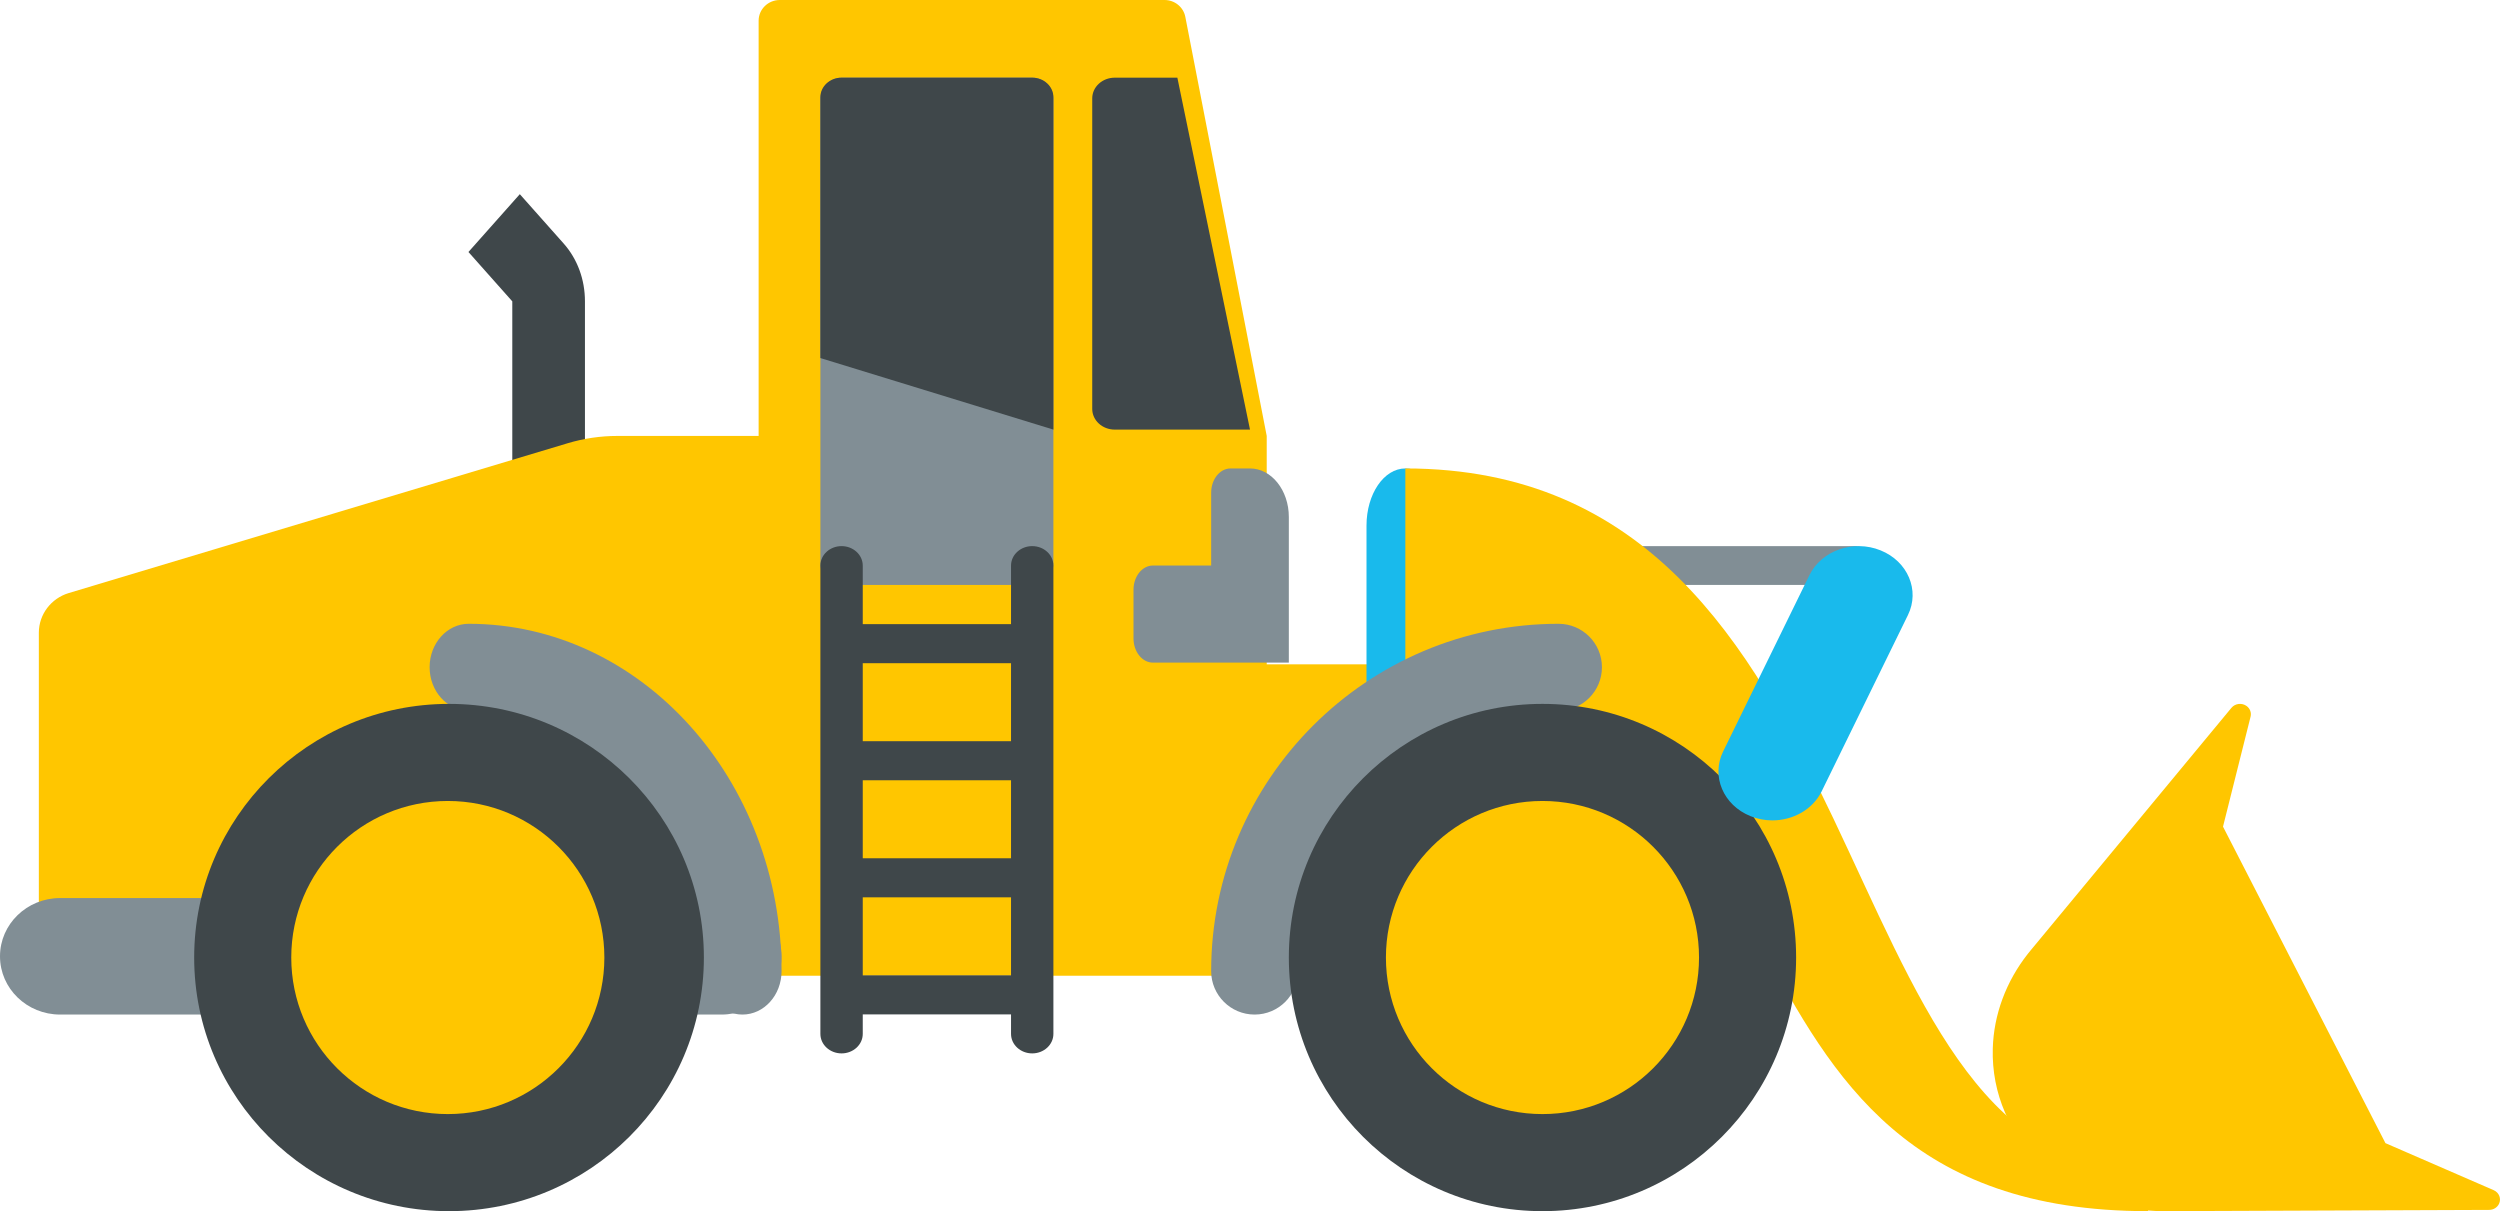 <svg width="1030" height="499" viewBox="0 0 1030 499" fill="none" xmlns="http://www.w3.org/2000/svg">
<path fill-rule="evenodd" clip-rule="evenodd" d="M241 193H211.065V124.159L193 103.822L214.163 80L232.23 100.335C237.887 106.703 241 115.161 241 124.159V193Z" fill="#3F474A"/>
<path fill-rule="evenodd" clip-rule="evenodd" d="M488.352 6.945C487.567 2.908 483.973 0 479.786 0H321.278C316.462 0 312.554 3.823 312.554 8.545V179.608H254.308C247.392 179.608 240.502 180.626 233.88 182.612L28.343 244.331C21.007 246.537 16 253.174 16 260.692V402H644V273.694H521.888V179.608L488.352 6.945Z" fill="#FFC600"/>
<path fill-rule="evenodd" clip-rule="evenodd" d="M595 282.457V216.543C595 203.538 587.839 193 579.001 193C570.163 193 563 203.538 563 216.543V282.457C563 295.461 570.163 306 579.001 306C587.839 306 595 295.461 595 282.457Z" fill="#19BAEC"/>
<path fill-rule="evenodd" clip-rule="evenodd" d="M425.272 241C430.09 241 434 237.107 434 232.291V40.707C434 35.892 430.09 32 425.272 32H346.727C341.909 32 338 35.892 338 40.707V232.291C338 237.107 341.909 241 346.727 241H425.272Z" fill="#818E95"/>
<path fill-rule="evenodd" clip-rule="evenodd" d="M425.269 32H346.731C341.912 32 338 35.6 338 40.053V147.517L434 177V40.053C434 35.6 430.089 32 425.269 32Z" fill="#3F474A"/>
<path fill-rule="evenodd" clip-rule="evenodd" d="M515 177L485.072 32H459.287C454.16 32 450 35.812 450 40.528V168.472C450 173.187 454.16 177 459.287 177H515Z" fill="#3F474A"/>
<path fill-rule="evenodd" clip-rule="evenodd" d="M763.949 241H619.048C614.606 241 611 237.424 611 233C611 228.576 614.606 225 619.048 225H763.949C768.393 225 772 228.576 772 233C772 237.424 768.393 241 763.949 241Z" fill="#818E95"/>
<path fill-rule="evenodd" clip-rule="evenodd" d="M885 499V481.515L881.871 481.497C749.486 481.515 777.873 193 579 193V280.429L582.541 280.446C758.227 280.429 688.286 499 885 499Z" fill="#FFC600"/>
<path fill-rule="evenodd" clip-rule="evenodd" d="M297.231 418C310.912 418 322 407.256 322 394C322 380.744 310.912 370 297.231 370H24.769C11.088 370 0 380.744 0 394C0 407.256 11.088 418 24.769 418H297.231Z" fill="#818E95"/>
<path fill-rule="evenodd" clip-rule="evenodd" d="M305.89 418C296.997 418 289.779 409.986 289.779 400.11C289.779 340.927 246.415 292.778 193.11 292.778C184.218 292.778 177 284.764 177 274.89C177 265.014 184.218 257 193.11 257C264.178 257 322 321.204 322 400.11C322 409.986 314.784 418 305.89 418Z" fill="#818E95"/>
<path fill-rule="evenodd" clip-rule="evenodd" d="M516.888 418C507.014 418 499 409.986 499 400.11C499 321.204 563.204 257 642.11 257C651.986 257 660 265.014 660 274.89C660 284.764 651.986 292.778 642.11 292.778C582.924 292.778 534.778 340.927 534.778 400.11C534.778 409.986 526.764 418 516.888 418Z" fill="#818E95"/>
<path fill-rule="evenodd" clip-rule="evenodd" d="M355.454 401.846H416.544V369.691H355.454V401.846ZM355.454 305.385H416.544V273.23H355.454V305.385ZM355.454 353.615H416.544V321.461H355.454V353.615ZM425.272 225C420.454 225 416.544 228.593 416.544 233.037V257.154H355.454V233.037C355.454 228.593 351.543 225 346.727 225C341.909 225 338 228.593 338 233.037V425.961C338 430.407 341.909 434 346.727 434C351.543 434 355.454 430.407 355.454 425.961V417.922H416.544V425.961C416.544 430.407 420.454 434 425.272 434C430.09 434 434 430.407 434 425.961V233.037C434 228.593 430.09 225 425.272 225Z" fill="#3F474A"/>
<path fill-rule="evenodd" clip-rule="evenodd" d="M290 394.499C290 336.791 242.985 290 185.001 290C127.014 290 80 336.791 80 394.499C80 452.21 127.014 499 185.001 499C242.985 499 290 452.21 290 394.499Z" fill="#3F474A"/>
<path fill-rule="evenodd" clip-rule="evenodd" d="M249 394.499C249 358.876 220.124 330 184.501 330C148.876 330 120 358.876 120 394.499C120 430.122 148.876 459 184.501 459C220.124 459 249 430.122 249 394.499Z" fill="#FFC600"/>
<path fill-rule="evenodd" clip-rule="evenodd" d="M740 394.499C740 336.791 693.209 290 635.501 290C577.791 290 531 336.791 531 394.499C531 452.21 577.791 499 635.501 499C693.209 499 740 452.21 740 394.499Z" fill="#3F474A"/>
<path fill-rule="evenodd" clip-rule="evenodd" d="M700 394.499C700 358.876 671.122 330 635.499 330C599.876 330 571 358.876 571 394.499C571 430.122 599.876 459 635.499 459C671.122 459 700 430.122 700 394.499Z" fill="#FFC600"/>
<path fill-rule="evenodd" clip-rule="evenodd" d="M730.211 338C727.198 338 724.132 337.445 721.2 336.25C709.993 331.73 704.934 319.803 709.921 309.619L745.47 236.985C750.448 226.808 763.585 222.21 774.802 226.752C786.009 231.272 791.064 243.201 786.08 253.385L750.528 326.017C746.849 333.531 738.726 338 730.211 338Z" fill="#19BAEC"/>
<path fill-rule="evenodd" clip-rule="evenodd" d="M1027.38 490.344L982.805 470.976L915.879 340.579L927.243 295.244C927.647 293.625 927.019 291.94 925.649 290.909C923.703 289.46 920.889 289.776 919.356 291.625L893.275 323.128L836.754 391.393L835.5 392.934C826.492 404.373 821.418 418.016 821.026 431.977C819.967 469.257 851.733 499.26 891.983 498.998L1025.53 498.478C1027.28 498.47 1028.86 497.498 1029.59 495.99C1030.62 493.845 1029.64 491.324 1027.38 490.344Z" fill="#FFC600"/>
<path fill-rule="evenodd" clip-rule="evenodd" d="M531 273V213.001C531 201.96 523.832 193 515.001 193H507C502.585 193 499.001 197.47 499.001 203.001V232.99L475.001 233C470.584 233 467 237.48 467 243.001V262.999C467 268.53 470.584 273 475.001 273H531Z" fill="#818E95"/>
</svg>
